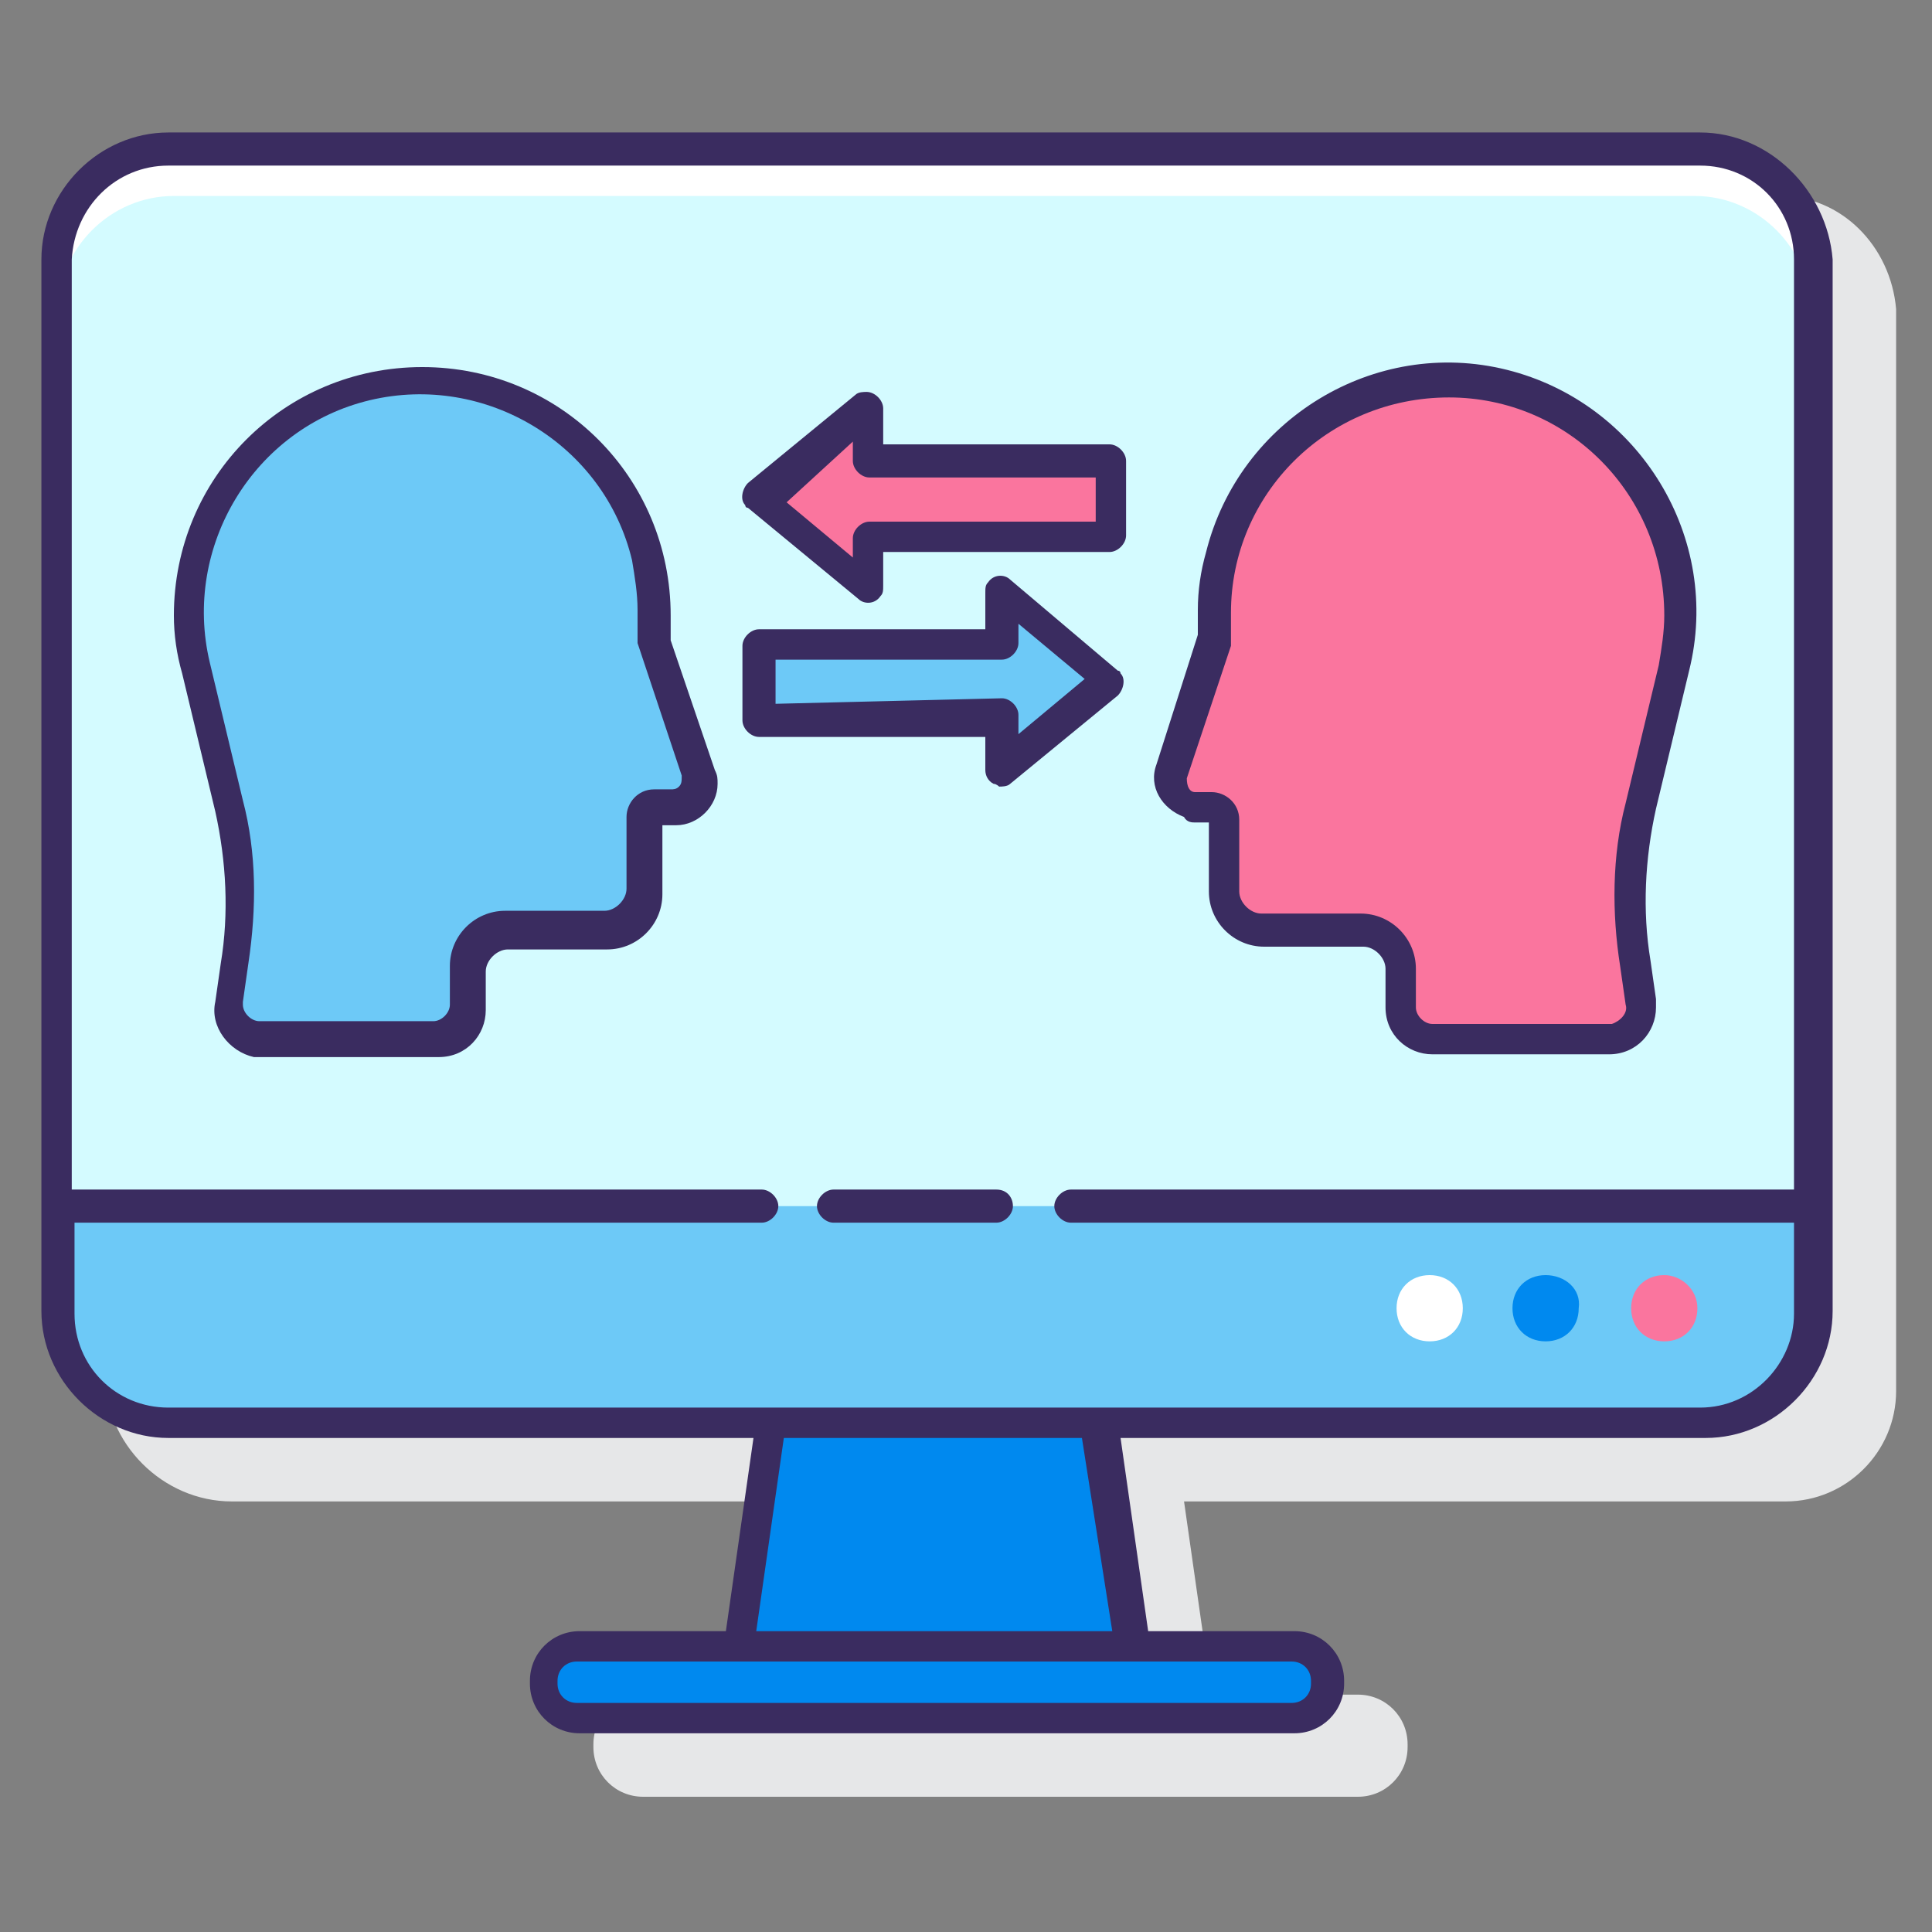 <?xml version="1.0" encoding="utf-8"?>
<!-- Generator: Adobe Illustrator 21.0.0, SVG Export Plug-In . SVG Version: 6.00 Build 0)  -->
<svg version="1.1" id="Layer_1" xmlns="http://www.w3.org/2000/svg" xmlns:xlink="http://www.w3.org/1999/xlink" x="0px" y="0px"
	 viewBox="0 0 70 70" style="enable-background:new 0 0 70 70;" xml:space="preserve">
<rect x="0" y="0" width="70" height="70" fill="#808080" stroke="none"/>
<style type="text/css">
	.st0{fill:#E6E7E8;}
	.st1{fill:#6DC9F7;}
	.st2{fill:#D4FBFF;}
	.st3{fill:#FFFFFF;}
	.st4{fill:#0089EF;}
	.st5{fill:#FA759E;}
	.st6{fill:#3A2C60;}
</style>
<path class="st0" d="M64.5,7.1H8.4c-2.5,0-4.6,2.1-4.6,4.6v38.1c0,2.5,2.1,4.6,4.6,4.6h21.2l-1,7h-5.3c-1,0-1.8,0.8-1.8,1.8
	c0,0,0,0,0,0v0.1c0,1,0.8,1.8,1.8,1.8h25.9c1,0,1.8-0.8,1.8-1.8v-0.1c0-1-0.8-1.8-1.8-1.8h-5.3l-1-7h21.8c2.2,0,4-1.8,4-4V11.2
	C68.5,8.9,66.7,7.1,64.5,7.1z"/>
<path class="st1" d="M6.1,5.4h55.5c2.2,0,4,1.8,4,4v38.1c0,2.2-1.8,4-4,4H6.1c-2.2,0-4-1.8-4-4V9.4C2.1,7.2,3.9,5.4,6.1,5.4z"/>
<path class="st2" d="M61.6,5.4H6.1c-2.2,0-4,1.8-4,4v34.3h63.6V9.4C65.6,7.2,63.8,5.4,61.6,5.4z"/>
<path class="st3" d="M61.6,5.4H6.1c-2.2,0-4,1.8-4,4v1.9C2.1,9,4,7.1,6.3,7.1h55.1c2.3,0,4.2,1.9,4.2,4.2V9.4
	C65.6,7.2,63.8,5.4,61.6,5.4C61.6,5.4,61.6,5.4,61.6,5.4L61.6,5.4z"/>
<path class="st4" d="M20.9,59.7h25.9c0.7,0,1.2,0.6,1.2,1.2V61c0,0.7-0.6,1.2-1.2,1.2H20.9c-0.7,0-1.2-0.6-1.2-1.2v-0.1
	C19.7,60.2,20.2,59.7,20.9,59.7z"/>
<path class="st4" d="M39.7,51.6H28l-1.2,8.1H41L39.7,51.6z"/>
<path class="st3" d="M51.8,46.2c-0.7,0-1.2,0.5-1.2,1.2s0.5,1.2,1.2,1.2c0.7,0,1.2-0.5,1.2-1.2c0,0,0,0,0,0
	C53,46.7,52.5,46.2,51.8,46.2z"/>
<path class="st4" d="M56,46.2c-0.7,0-1.2,0.5-1.2,1.2c0,0.7,0.5,1.2,1.2,1.2c0.7,0,1.2-0.5,1.2-1.2c0,0,0,0,0,0
	C57.3,46.7,56.7,46.2,56,46.2C56,46.2,56,46.2,56,46.2z"/>
<path class="st5" d="M60.3,46.2c-0.7,0-1.2,0.5-1.2,1.2s0.5,1.2,1.2,1.2c0.7,0,1.2-0.5,1.2-1.2c0,0,0,0,0,0
	C61.5,46.7,60.9,46.2,60.3,46.2z"/>
<path class="st5" d="M50.7,36.5v-1.4c0-0.8-0.6-1.4-1.4-1.4l0,0h-3.6c-0.8,0-1.4-0.6-1.4-1.4v0v-2.6c0-0.3-0.2-0.5-0.5-0.5l0,0h-0.6
	c-0.5,0-0.9-0.4-0.9-0.9c0-0.1,0-0.2,0-0.3l1.6-4.8v-1c0-4.7,3.8-8.4,8.4-8.4c4.7,0,8.4,3.8,8.4,8.4c0,0.7-0.1,1.3-0.2,2l-1.2,5
	c-0.5,1.9-0.5,3.8-0.2,5.7l0.2,1.4c0.1,0.6-0.3,1.2-0.9,1.3c-0.1,0-0.1,0-0.2,0h-6.4C51.3,37.7,50.7,37.2,50.7,36.5
	C50.7,36.5,50.7,36.5,50.7,36.5z"/>
<path class="st1" d="M17,36.5v-1.4c0-0.8,0.6-1.4,1.4-1.4h0h3.6c0.8,0,1.4-0.6,1.4-1.4v0v-2.6c0-0.3,0.2-0.5,0.5-0.5h0.6
	c0.5,0,0.9-0.4,0.9-0.9c0-0.1,0-0.2,0-0.3l-1.6-4.8v-1c0-4.7-3.8-8.4-8.4-8.4c-4.7,0-8.4,3.8-8.4,8.4c0,0.7,0.1,1.3,0.2,2l1.2,5
	c0.5,1.9,0.5,3.8,0.2,5.7l-0.2,1.4c-0.1,0.6,0.3,1.2,0.9,1.3c0.1,0,0.1,0,0.2,0h6.4C16.4,37.7,17,37.2,17,36.5
	C17,36.5,17,36.5,17,36.5L17,36.5z"/>
<path class="st1" d="M40.2,24.7l-3.9-3.2v1.9h-8.7v2.7h8.7v1.9L40.2,24.7z"/>
<path class="st5" d="M27.5,18l3.9,3.2v-1.9h8.7v-2.7h-8.7v-1.9L27.5,18z"/>
<g>
	<path class="st6" d="M36.1,43.1h-5.9c-0.3,0-0.6,0.3-0.6,0.6s0.3,0.6,0.6,0.6h5.9c0.3,0,0.6-0.3,0.6-0.6S36.5,43.1,36.1,43.1z"/>
	<path class="st6" d="M43.3,29.8h0.5v2.5c0,1.1,0.9,2,2,2l0,0h3.6c0.4,0,0.8,0.4,0.8,0.8l0,0v1.4c0,1,0.8,1.7,1.7,1.7h6.4
		c1,0,1.7-0.8,1.7-1.7c0-0.1,0-0.2,0-0.3l-0.2-1.4c-0.3-1.8-0.2-3.7,0.2-5.5l1.2-5c1.2-4.8-1.8-9.7-6.6-10.9s-9.7,1.8-10.9,6.6
		c-0.2,0.7-0.3,1.4-0.3,2.1v0.9l-1.5,4.7c-0.3,0.8,0.2,1.6,1,1.9C43,29.8,43.2,29.8,43.3,29.8L43.3,29.8z M43,28.2l1.6-4.8
		c0-0.1,0-0.1,0-0.2v-1c0-4.3,3.5-7.8,7.9-7.8c4.3,0,7.8,3.5,7.8,7.9c0,0.6-0.1,1.2-0.2,1.8l-1.2,5c-0.5,1.9-0.5,4-0.2,5.9l0.2,1.4
		c0.1,0.3-0.2,0.6-0.5,0.7c0,0-0.1,0-0.1,0h-6.4c-0.3,0-0.6-0.3-0.6-0.6v-1.4c0-1.1-0.9-2-2-2l0,0h-3.6c-0.4,0-0.8-0.4-0.8-0.8v0
		v-2.6c0-0.6-0.5-1-1-1l0,0h-0.6C43.1,28.7,43,28.5,43,28.2C43,28.3,43,28.2,43,28.2L43,28.2z"/>
	<path class="st6" d="M24.3,23.2v-0.9c0-5-4-9-9-9c-5,0-9,4-9,9c0,0.7,0.1,1.4,0.3,2.1l1.2,5c0.4,1.8,0.5,3.7,0.2,5.5l-0.2,1.4
		c-0.2,0.9,0.5,1.8,1.4,2c0.1,0,0.2,0,0.3,0h6.4c1,0,1.7-0.8,1.7-1.7v-1.4c0-0.4,0.4-0.8,0.8-0.8h0h3.6c1.1,0,2-0.9,2-2l0,0v-2.5
		h0.5c0.8,0,1.5-0.7,1.5-1.5c0-0.2,0-0.3-0.1-0.5L24.3,23.2z M24.6,28.5c-0.1,0.1-0.2,0.1-0.3,0.1h-0.6c-0.6,0-1,0.5-1,1v2.6
		c0,0.4-0.4,0.8-0.8,0.8h0h-3.6c-1.1,0-2,0.9-2,2v1.4c0,0.3-0.3,0.6-0.6,0.6H9.4c-0.3,0-0.6-0.3-0.6-0.6c0,0,0-0.1,0-0.1l0.2-1.4
		c0.3-2,0.3-4-0.2-5.9l-1.2-5c-1-4.2,1.6-8.5,5.8-9.5c4.2-1,8.5,1.6,9.5,5.8c0.1,0.6,0.2,1.2,0.2,1.8v1c0,0.1,0,0.1,0,0.2l1.6,4.8
		C24.7,28.3,24.7,28.4,24.6,28.5L24.6,28.5z"/>
	<path class="st6" d="M61.6,4.8H6.1c-2.5,0-4.6,2.1-4.6,4.6v38.1c0,2.5,2.1,4.6,4.6,4.6h21.2l-1,7h-5.3c-1,0-1.8,0.8-1.8,1.8V61
		c0,1,0.8,1.8,1.8,1.8h25.9c1,0,1.8-0.8,1.8-1.8v-0.1c0-1-0.8-1.8-1.8-1.8h-5.3l-1-7h21.2c2.5,0,4.6-2.1,4.6-4.6V9.4
		C66.2,6.9,64.1,4.8,61.6,4.8z M47.5,60.9V61c0,0.4-0.3,0.7-0.7,0.7H20.9c-0.4,0-0.7-0.3-0.7-0.7v-0.1c0-0.4,0.3-0.7,0.7-0.7h25.9
		C47.2,60.2,47.5,60.5,47.5,60.9C47.5,60.9,47.5,60.9,47.5,60.9L47.5,60.9z M40.3,59.1H27.4l1-7h10.8L40.3,59.1z M61.6,51H6.1
		c-1.9,0-3.4-1.5-3.4-3.4v-3.3h24.9c0.3,0,0.6-0.3,0.6-0.6s-0.3-0.6-0.6-0.6H2.6V9.4C2.7,7.5,4.2,6,6.1,6h55.5
		c1.9,0,3.4,1.5,3.4,3.4v33.7H38.8c-0.3,0-0.6,0.3-0.6,0.6s0.3,0.6,0.6,0.6h26.2v3.3C65,49.4,63.5,51,61.6,51L61.6,51z"/>
	<path class="st6" d="M35.7,27.9c0,0.2,0.1,0.4,0.3,0.5c0.1,0,0.2,0.1,0.2,0.1c0.1,0,0.3,0,0.4-0.1l3.9-3.2c0.2-0.2,0.3-0.6,0.1-0.8
		c0,0,0-0.1-0.1-0.1L36.6,21c-0.2-0.2-0.6-0.2-0.8,0.1c-0.1,0.1-0.1,0.2-0.1,0.4v1.3h-8.2c-0.3,0-0.6,0.3-0.6,0.6v2.7
		c0,0.3,0.3,0.6,0.6,0.6h8.2V27.9z M28.1,25.5v-1.6h8.2c0.3,0,0.6-0.3,0.6-0.6v-0.7l2.4,2l-2.4,2v-0.7c0-0.3-0.3-0.6-0.6-0.6
		L28.1,25.5z"/>
	<path class="st6" d="M31.1,21.7c0.2,0.2,0.6,0.2,0.8-0.1c0.1-0.1,0.1-0.2,0.1-0.4V20h8.2c0.3,0,0.6-0.3,0.6-0.6v-2.7
		c0-0.3-0.3-0.6-0.6-0.6H32v-1.3c0-0.3-0.3-0.6-0.6-0.6c-0.1,0-0.3,0-0.4,0.1l-3.9,3.2c-0.2,0.2-0.3,0.6-0.1,0.8c0,0,0,0.1,0.1,0.1
		L31.1,21.7z M30.9,16v0.7c0,0.3,0.3,0.6,0.6,0.6h8.2v1.6h-8.2c-0.3,0-0.6,0.3-0.6,0.6v0.7l-2.4-2L30.9,16z"/>
</g>
</svg>
